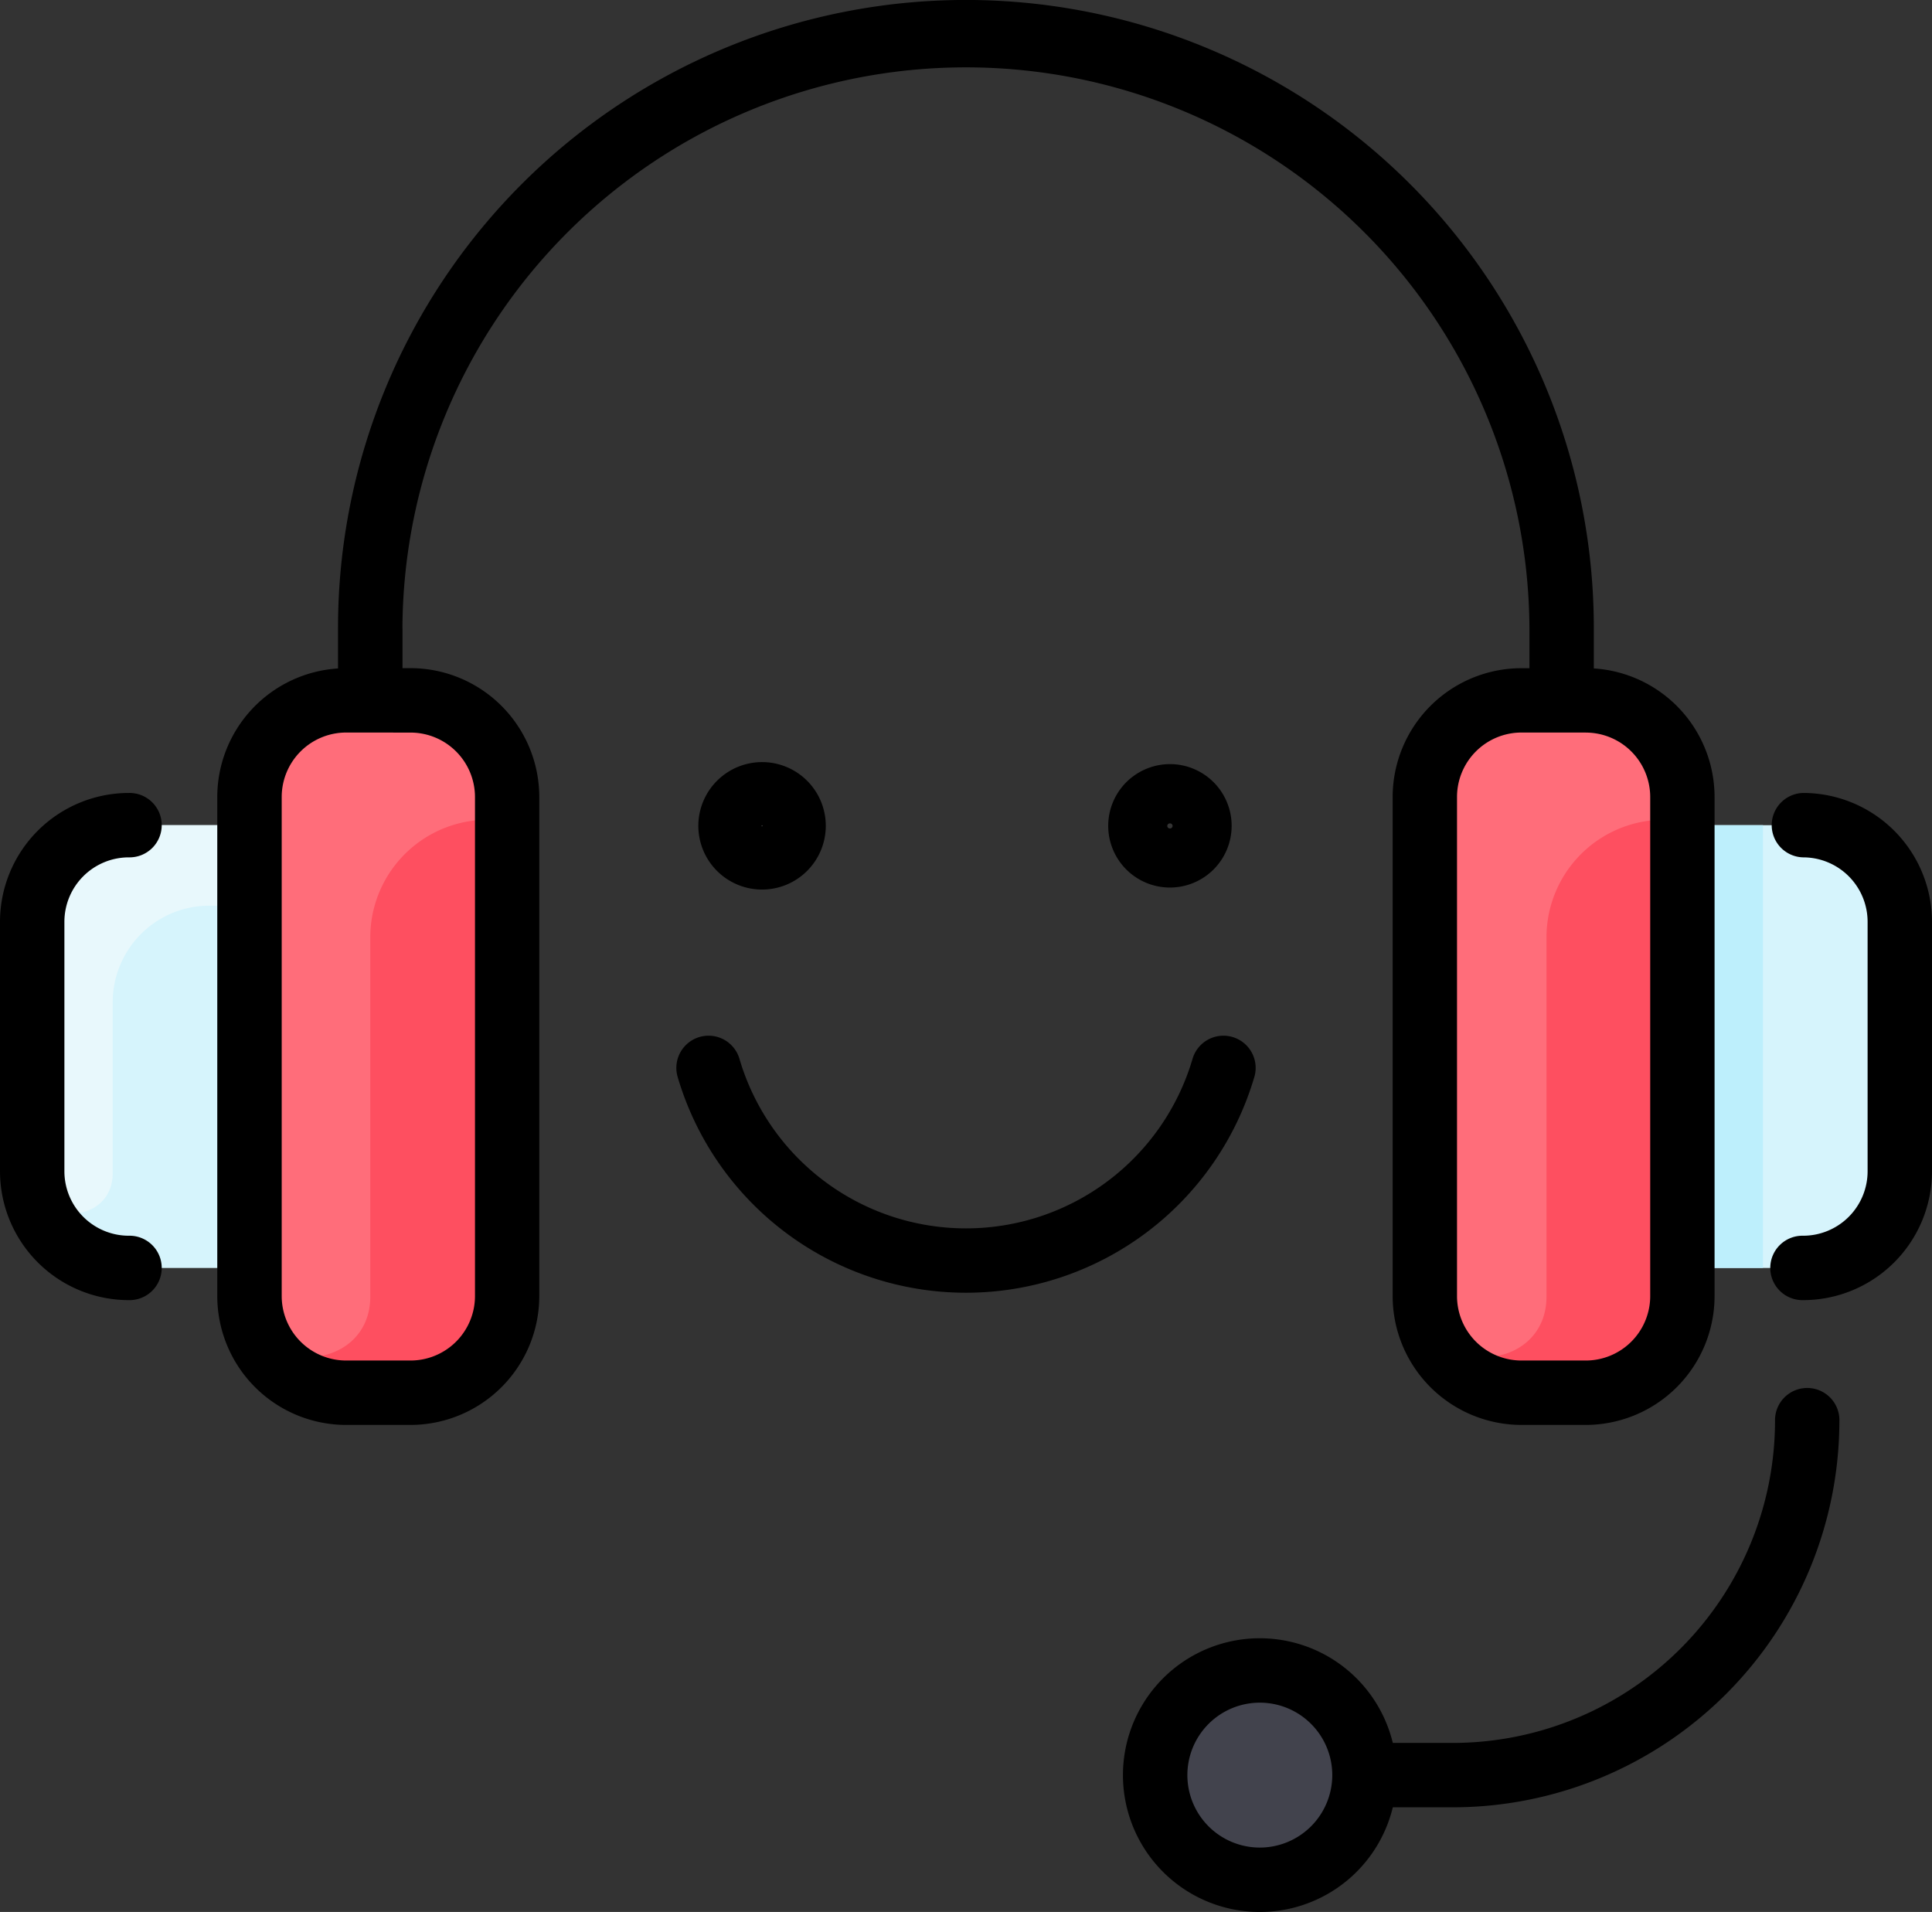 <svg xmlns="http://www.w3.org/2000/svg" width="120.931" height="119.671" viewBox="0 0 120.931 119.671"><rect x="0" y="0" width="120.931" height="119.671" fill="#333333" stroke="none"/><defs><style>.a{fill:#d6f4fc;}.b{fill:#42434d;}.c{fill:#fe4f60;}.d{fill:#ff6d7a;}.e{fill:#e8f8fc;}.f{fill:#bdeffc;}</style></defs><g transform="translate(0 -2.5)"><path class="a" d="M354,182.547v31.241a6.048,6.048,0,0,0,6.047,6.047h4.031a6.048,6.048,0,0,0,6.047-6.047v-1.764h7.558a6.048,6.048,0,0,0,6.047-6.047v-15.62a6.048,6.048,0,0,0-6.047-6.047h-7.558v-1.764a6.048,6.048,0,0,0-6.047-6.047h-4.031A6.048,6.048,0,0,0,354,182.547Z" transform="translate(-264.813 -130.162)"/><circle class="b" cx="6.54" cy="6.54" r="6.54" transform="translate(72.357 106.93)"/><path class="c" d="M370.124,213.787a6.048,6.048,0,0,1-6.047,6.047h-4.031A6.048,6.048,0,0,1,354,213.787V182.547a6.048,6.048,0,0,1,6.047-6.047h4.031a6.048,6.048,0,0,1,6.047,6.047Z" transform="translate(-264.813 -130.162)"/><path class="a" d="M37.729,182.547v31.241a6.048,6.048,0,0,1-6.047,6.047H27.651a6.048,6.048,0,0,1-6.047-6.047v-1.764H14.047A6.048,6.048,0,0,1,8,205.977v-15.62a6.048,6.048,0,0,1,6.047-6.047H21.6v-1.764a6.048,6.048,0,0,1,6.047-6.047h4.031A6.048,6.048,0,0,1,37.729,182.547Z" transform="translate(-5.984 -130.162)"/><path class="c" d="M78.124,182.547v31.241a6.048,6.048,0,0,1-6.047,6.047H68.047A6.048,6.048,0,0,1,62,213.787V182.547a6.048,6.048,0,0,1,6.047-6.047h4.031A6.048,6.048,0,0,1,78.124,182.547Z" transform="translate(-46.38 -130.162)"/><path class="d" d="M77.938,181.054a2.411,2.411,0,0,1-2.026,2.985,7.361,7.361,0,0,0-6.354,7.343v22.43c0,4.913-7.558,5.191-7.558-.025V182.547a6.046,6.046,0,0,1,6.047-6.047h4.031A6.049,6.049,0,0,1,77.938,181.054Z" transform="translate(-46.38 -130.162)"/><path class="d" d="M370.157,181.055a2.411,2.411,0,0,1-2.026,2.985,7.361,7.361,0,0,0-6.354,7.344v22.43c0,4.913-7.558,5.191-7.558-.025V182.548a6.046,6.046,0,0,1,6.047-6.047H364.3A6.049,6.049,0,0,1,370.157,181.055Z" transform="translate(-264.976 -130.163)"/><path class="e" d="M21.6,207.5v5.039H19.083a6.048,6.048,0,0,0-6.047,6.048c0,4.93,0,8.338,0,10.707,0,3.226-4.858,3.417-5.027.195C7.993,229.237,8,213.3,8,213.547a6.047,6.047,0,0,1,6.047-6.047Z" transform="translate(-5.982 -153.352)"/><path class="f" d="M418,207.5h5.039v27.713H418Z" transform="translate(-312.689 -153.352)"/><path d="M4.031,60.194v15.62a4.036,4.036,0,0,0,4.031,4.031,2.016,2.016,0,1,1,0,4.031A8.071,8.071,0,0,1,0,75.815V60.194a8.071,8.071,0,0,1,8.062-8.062,2.016,2.016,0,1,1,0,4.031A4.036,4.036,0,0,0,4.031,60.194Zm108.838-8.062a2.016,2.016,0,0,0,0,4.031,4.036,4.036,0,0,1,4.031,4.031v15.62a4.036,4.036,0,0,1-4.031,4.031,2.016,2.016,0,1,0,0,4.031,8.071,8.071,0,0,0,8.062-8.062V60.194A8.071,8.071,0,0,0,112.869,52.132ZM25.194,41.8v2.519h.5a8.071,8.071,0,0,1,8.062,8.062V83.625A8.071,8.071,0,0,1,25.7,91.687H21.667A8.071,8.071,0,0,1,13.6,83.625V52.384a8.071,8.071,0,0,1,7.558-8.045V41.8a39.3,39.3,0,0,1,78.605,0v2.537a8.071,8.071,0,0,1,7.558,8.045V83.625a8.071,8.071,0,0,1-8.062,8.062H95.233a8.071,8.071,0,0,1-8.062-8.062V52.384a8.071,8.071,0,0,1,8.062-8.062h.5V41.8a35.272,35.272,0,0,0-70.543,0Zm74.07,6.55H95.233A4.036,4.036,0,0,0,91.2,52.384V83.625a4.036,4.036,0,0,0,4.031,4.031h4.031a4.036,4.036,0,0,0,4.031-4.031V52.384A4.036,4.036,0,0,0,99.264,48.353Zm-77.6,0a4.036,4.036,0,0,0-4.031,4.031V83.625a4.036,4.036,0,0,0,4.031,4.031H25.7a4.036,4.036,0,0,0,4.031-4.031V52.384A4.036,4.036,0,0,0,25.7,48.353Zm93.47,43.082A24.213,24.213,0,0,1,90.95,115.621H87.181a8.566,8.566,0,1,1,0-4.031H90.95a20.178,20.178,0,0,0,20.155-20.155,2.016,2.016,0,1,1,4.031,0ZM83.392,113.606a4.535,4.535,0,1,0-4.535,4.535A4.54,4.54,0,0,0,83.392,113.606ZM78.525,69.87a2.016,2.016,0,0,0-3.87-1.129,14.78,14.78,0,0,1-28.379,0,2.016,2.016,0,0,0-3.87,1.129,18.812,18.812,0,0,0,36.118,0ZM47.7,50.2a3.989,3.989,0,1,1-3.989,3.989A3.994,3.994,0,0,1,47.7,50.2Zm-.042,3.989c0,.047.084.046.084,0S47.659,54.143,47.659,54.19Zm25.572-3.863a3.863,3.863,0,1,1-3.863,3.863A3.867,3.867,0,0,1,73.231,50.327Zm-.168,3.863a.168.168,0,0,0,.336,0A.168.168,0,0,0,73.063,54.19Z"/></g></svg>